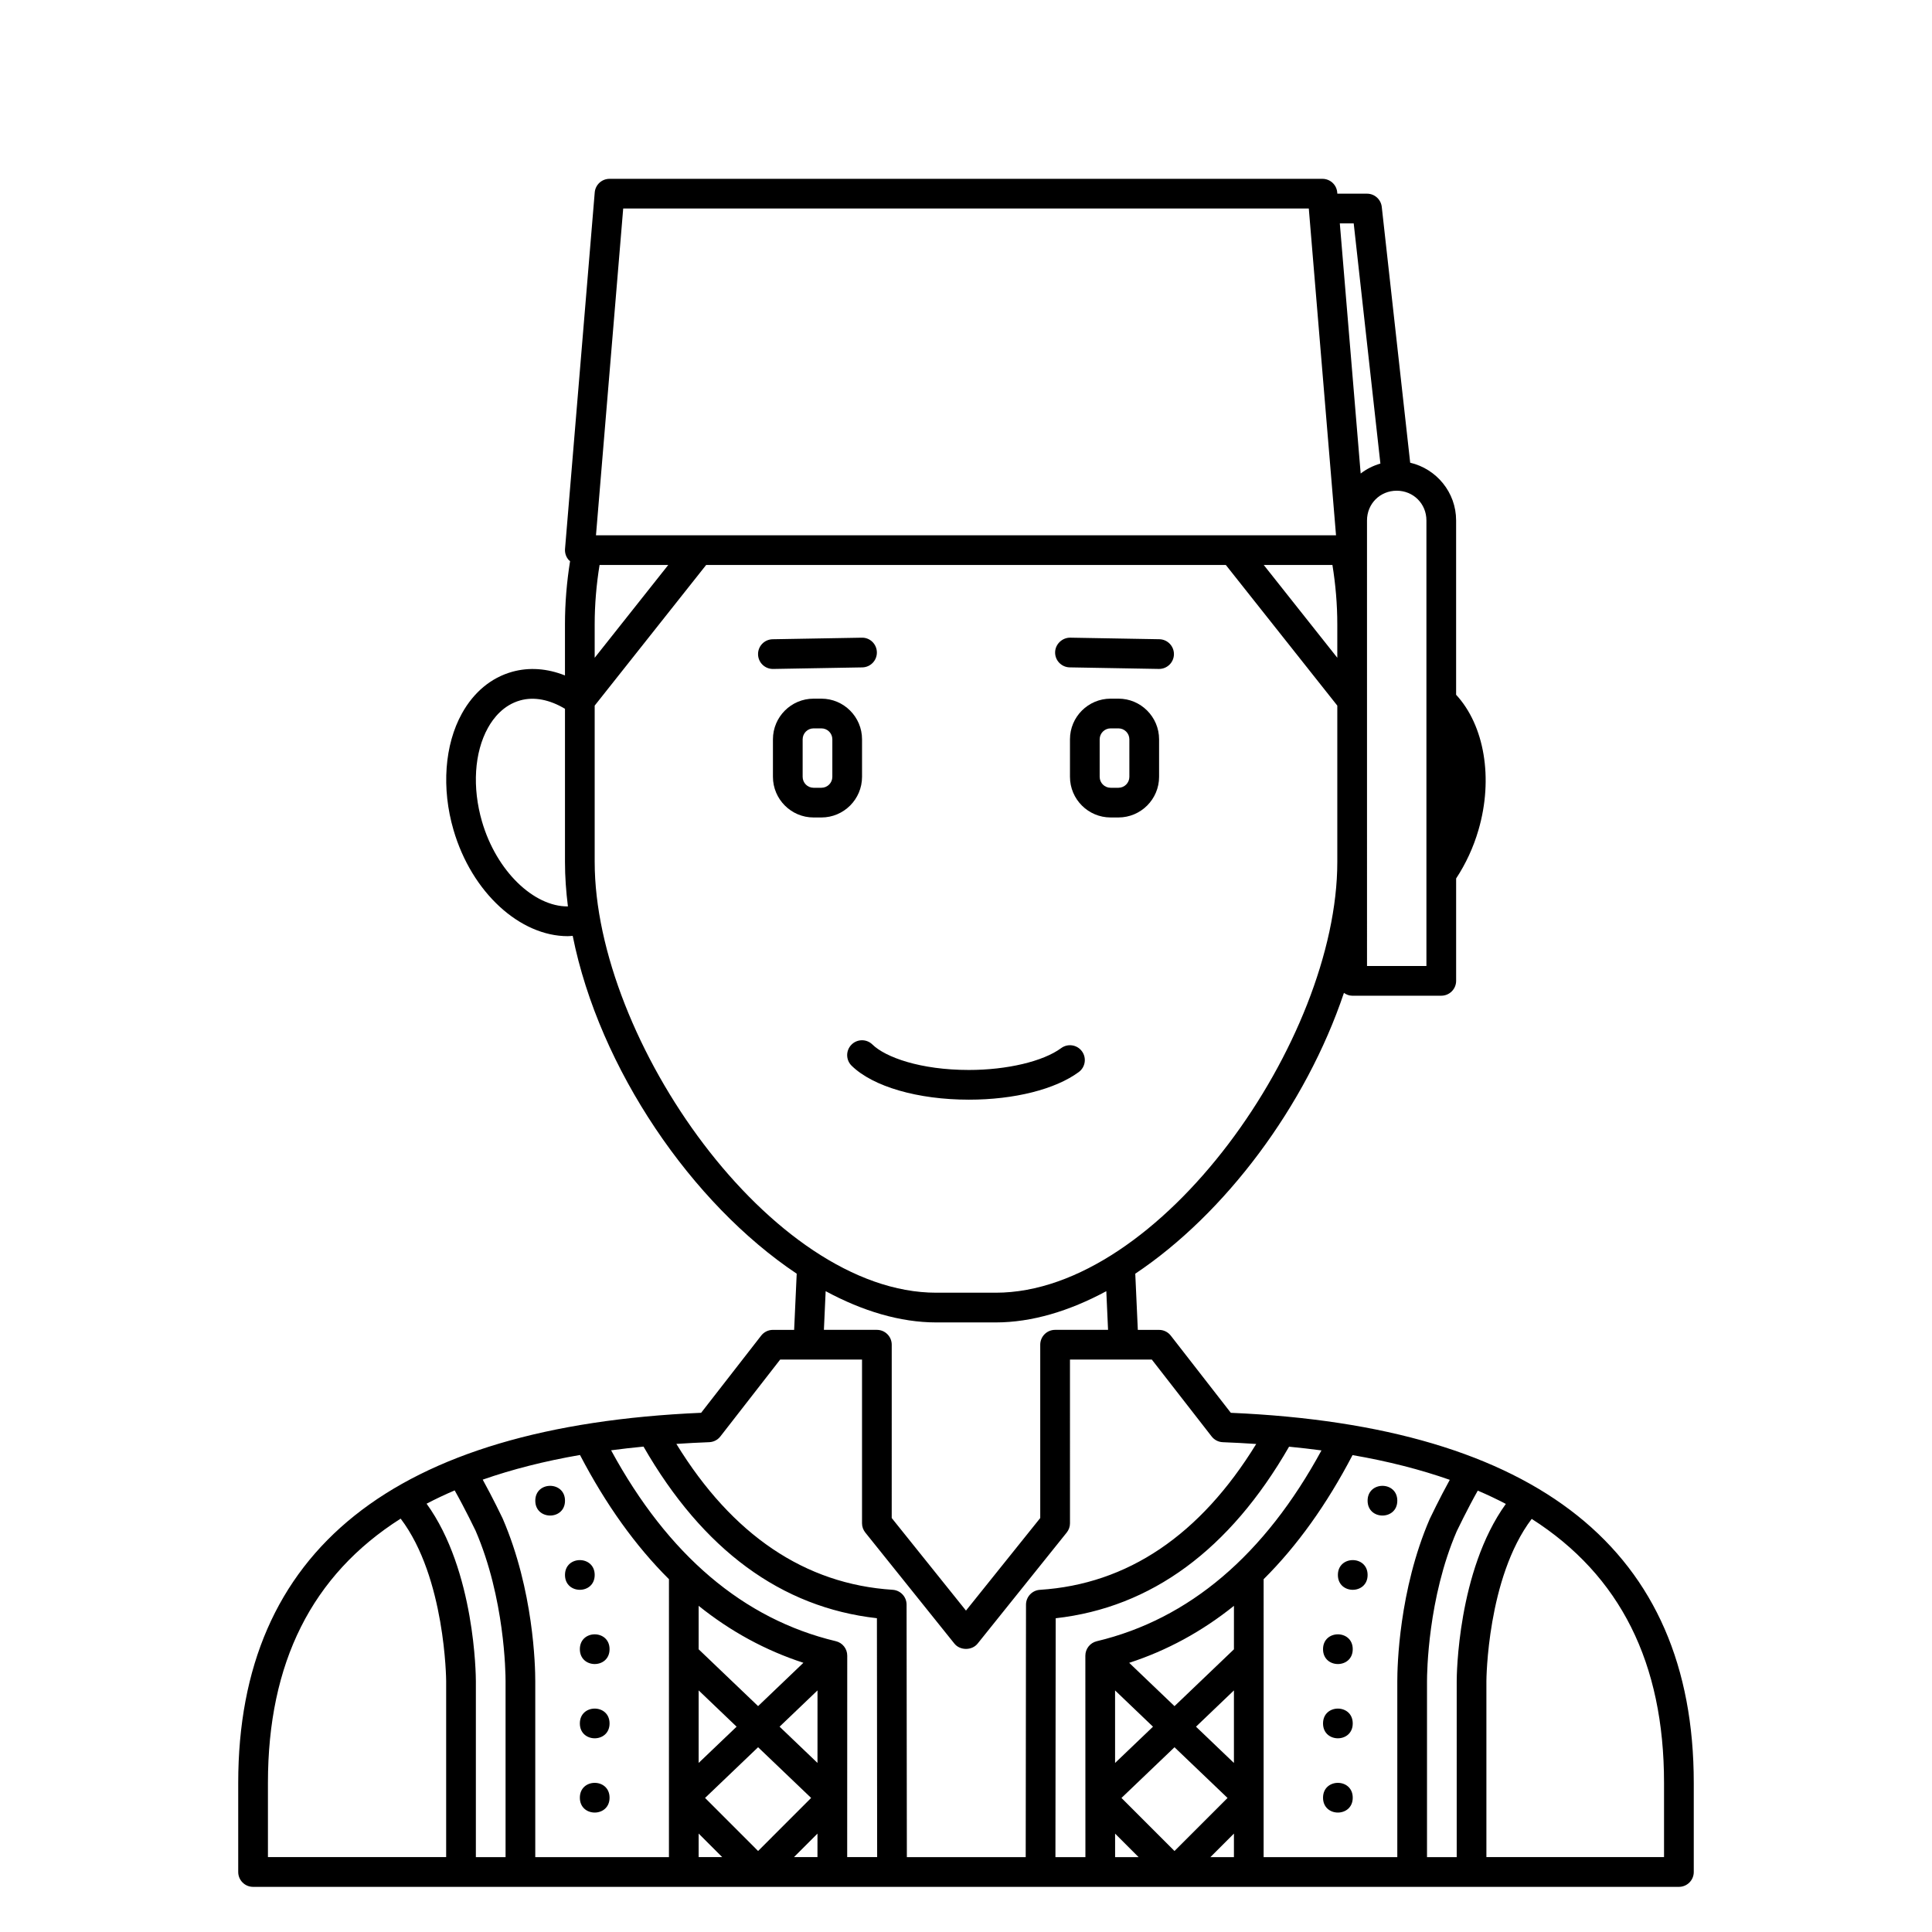 <?xml version="1.0" encoding="UTF-8"?>
<!-- Uploaded to: SVG Repo, www.svgrepo.com, Generator: SVG Repo Mixer Tools -->
<svg fill="#000000" width="800px" height="800px" version="1.1" viewBox="144 144 512 512" xmlns="http://www.w3.org/2000/svg">
 <g>
  <path d="m372.45 349.87v-9.941c0-5.941-4.832-10.777-10.77-10.777h-2.074c-5.938 0-10.77 4.836-10.77 10.773v9.941c0 5.941 4.832 10.773 10.766 10.773h2.074c5.941 0 10.773-4.832 10.773-10.77zm-7.871 0c0 1.598-1.297 2.898-2.898 2.898h-2.074c-1.602 0-2.898-1.301-2.898-2.898v-9.941c0-1.602 1.297-2.902 2.894-2.902h2.074c1.605 0 2.902 1.301 2.902 2.898z"/>
  <path d="m440.4 329.15h-2.074c-5.941 0-10.773 4.836-10.773 10.773v9.941c0 5.941 4.832 10.773 10.77 10.773h2.074c5.938 0 10.773-4.832 10.773-10.77v-9.941c0-5.941-4.836-10.777-10.77-10.777zm2.894 20.719c0 1.598-1.297 2.898-2.894 2.898h-2.074c-1.602 0-2.902-1.301-2.902-2.898v-9.941c0-1.602 1.301-2.902 2.898-2.902h2.074c1.602 0 2.898 1.301 2.898 2.898z"/>
  <path d="m348.9 321.28 23.617-0.414c2.172-0.039 3.906-1.832 3.863-4.008-0.039-2.176-1.824-3.926-4.008-3.863l-23.617 0.414c-2.172 0.039-3.906 1.832-3.863 4.008 0.039 2.148 1.789 3.863 3.938 3.863h0.07z"/>
  <path d="m427.48 320.86 23.617 0.414h0.07c2.144 0 3.898-1.715 3.938-3.863 0.039-2.172-1.695-3.969-3.863-4.008l-23.617-0.414c-2.082-0.031-3.969 1.691-4.008 3.863-0.043 2.176 1.695 3.969 3.863 4.008z"/>
  <path d="m429.89 428.1c1.746-1.289 2.121-3.754 0.832-5.504s-3.75-2.121-5.504-0.832c-4.769 3.519-14.359 5.789-24.438 5.789-12.914 0-22.152-3.391-25.578-6.746-1.551-1.523-4.047-1.504-5.566 0.055-1.523 1.551-1.5 4.043 0.055 5.566 5.66 5.551 17.574 8.996 31.09 8.996 12.008 0 22.891-2.738 29.109-7.324z"/>
  <path d="m470.18 518.41-15.91-20.453c-0.742-0.961-1.887-1.523-3.102-1.523h-5.633l-0.676-14.891c23.77-15.871 45.207-44.398 55.297-74.414 0.633 0.434 1.352 0.746 2.18 0.746h23.617c2.176 0 3.938-1.762 3.938-3.938v-27.133c2.555-3.887 4.57-8.195 5.93-12.879 3.984-13.684 1.547-27.723-5.934-35.805v-46.199c0-7.445-5.211-13.668-12.172-15.301l-7.531-67.789c-0.223-1.996-1.906-3.504-3.914-3.504h-7.859l-0.027-0.328c-0.168-2.039-1.871-3.606-3.922-3.606h-188.93c-2.051 0-3.75 1.566-3.922 3.609l-7.871 94.465c-0.09 1.098 0.281 2.18 1.023 2.992 0.09 0.098 0.219 0.141 0.32 0.227-0.887 5.535-1.359 11.16-1.359 16.785v13.531c-4.668-1.859-9.473-2.234-13.992-0.969-5.562 1.562-10.164 5.375-13.305 11.027-4.617 8.312-5.461 19.852-2.246 30.871 4.848 16.664 17.66 28.164 30.285 28.164 0.438 0 0.875-0.059 1.309-0.086 7.051 35.242 31.617 71.008 59.363 89.531l-0.68 14.891h-5.629c-1.215 0-2.363 0.562-3.106 1.52l-15.91 20.453c-81.41 3.523-122.68 36.508-122.68 98.078v23.617c0 2.172 1.758 3.938 3.938 3.938h377.86c2.176 0 3.938-1.762 3.938-3.938v-23.617c0-61.57-41.273-94.555-122.68-98.074zm59.863 117.75h-7.871v-46.652c0-2.195 0.223-21.977 7.887-39.727 0.035-0.07 2.805-5.859 5.566-10.75 2.586 1.102 5.059 2.277 7.438 3.523-12.832 17.785-13.02 45.684-13.02 46.953zm-59.039-44.184v19.227l-10.055-9.613zm-31.5 0.004 10.051 9.613-10.047 9.609zm15.75 15.059 14.055 13.438-14.055 14.059-14.055-14.059zm15.75-25.953-15.75 15.059-12.008-11.48c10.023-3.262 19.289-8.301 27.762-15.102zm-36.352-2.144c-1.77 0.422-3.023 2.008-3.023 3.828l0.012 37.555c0 0.016-0.012 0.031-0.012 0.047 0 0.02 0.012 0.035 0.012 0.051l0.004 15.738h-7.945l0.07-63.309c25.359-2.848 46.129-18.148 61.844-45.465 2.926 0.289 5.793 0.609 8.59 0.984-15.07 27.719-35.078 44.73-59.551 50.57zm4.859 50.988 6.231 6.231h-6.227zm31.492-0.012v6.242h-6.242zm7.871-67.414c8.859-8.809 16.723-19.789 23.562-32.887 9.41 1.629 17.984 3.82 25.77 6.555-2.676 4.844-5.129 9.977-5.309 10.359-8.18 18.934-8.598 39.125-8.598 42.977v46.652h-35.426zm18.23-268.78c0.84 5.188 1.293 10.465 1.293 15.742v8.848l-19.492-24.59zm24.91-11.809v118.08h-15.742l-0.004-118.08c0-4.418 3.461-7.871 7.871-7.871 4.414 0 7.875 3.453 7.875 7.871zm-19.27-78.719 7.074 63.656c-1.922 0.555-3.684 1.445-5.227 2.637l-5.527-66.293zm-193.59-3.938h181.69l7.215 86.594h-196.12zm-6.262 94.465h18.199l-19.496 24.594v-8.852c0-5.277 0.453-10.555 1.297-15.742zm-31.156 68.004c-2.633-9.043-2.047-18.328 1.574-24.844 1.461-2.633 4.133-6.031 8.551-7.269 3.695-1.043 7.848-0.188 11.863 2.223v40.605c0 3.883 0.285 7.812 0.777 11.77-9.047 0.074-18.938-9.352-22.766-22.484zm29.859 10.715v-41.449l29.539-37.27h137.72l29.543 37.27v41.449c0 47.148-46.824 114.14-90.527 114.14h-15.742c-43.707 0-90.531-66.992-90.531-114.14zm61.211 113.73c9.754 5.266 19.723 8.285 29.316 8.285h15.742c9.598 0 19.566-3.023 29.316-8.281l0.465 10.25h-14.035c-2.176 0-3.938 1.762-3.938 3.938v45.93l-19.68 24.531-19.68-24.531 0.004-45.93c0-2.172-1.758-3.938-3.938-3.938h-14.039zm-30.863 40.02c1.164-0.043 2.246-0.598 2.961-1.52l15.852-20.375h21.688v43.379c0 0.898 0.305 1.762 0.867 2.465l23.617 29.438c1.5 1.863 4.644 1.863 6.144 0l23.617-29.438c0.562-0.699 0.867-1.566 0.867-2.465l-0.004-43.375h21.691l15.852 20.375c0.711 0.918 1.793 1.477 2.961 1.52 3.019 0.113 5.957 0.281 8.852 0.473-14.836 24.16-34.094 37.16-57.324 38.652-2.066 0.133-3.68 1.852-3.684 3.926l-0.078 66.91h-31.496l-0.074-66.918c-0.004-2.074-1.613-3.789-3.684-3.926-23.23-1.492-42.492-14.496-57.328-38.664 2.852-0.184 5.738-0.344 8.703-0.457zm-61.914 23.453c7.727 17.883 7.949 37.66 7.949 39.855v46.656h-7.871v-46.652c0-1.266-0.184-29.227-13.059-47.012 2.383-1.238 4.856-2.422 7.445-3.519 2.758 4.883 5.535 10.672 5.535 10.672zm7.168-3.254c-0.133-0.281-2.594-5.418-5.273-10.27 7.789-2.723 16.367-4.91 25.777-6.535 6.836 13.105 14.707 24.102 23.578 32.918l-0.004 73.652h-35.426v-46.652c0.004-3.856-0.41-24.047-8.652-43.113zm83.449 45.586-0.004 19.219-10.047-9.609zm-21.441 9.613-10.059 9.609v-19.227zm5.695 5.445 14.055 13.438-14.055 14.059-14.055-14.059zm0-10.895-15.754-15.059v-11.52c8.469 6.801 17.738 11.836 27.762 15.098zm-15.754 33.773 6.246 6.242h-6.246zm31.492 0.012-0.004 6.231h-6.227zm7.875-9.508c0-0.02 0.012-0.035 0.012-0.051s-0.008-0.031-0.012-0.047l0.012-37.555c0-1.824-1.246-3.41-3.023-3.828-24.48-5.84-44.496-22.859-59.559-50.59 2.793-0.371 5.664-0.695 8.594-0.98 15.711 27.328 36.488 42.637 61.852 45.48l0.062 63.309h-7.941zm-153.51-3.941c0-31.82 11.617-55.055 35.172-70.023 11.852 15.582 12.059 42.766 12.059 43.047v46.656h-47.23zm369.98 19.68h-47.074v-46.648c0-0.289 0.176-27.363 12.004-42.984 23.48 14.969 35.07 38.18 35.07 69.953z"/>
  <path d="m305.54 581.05c0 5.25-7.871 5.25-7.871 0 0-5.246 7.871-5.246 7.871 0"/>
  <path d="m301.6 561.38c0 5.246-7.871 5.246-7.871 0s7.871-5.246 7.871 0"/>
  <path d="m293.73 541.7c0 5.246-7.871 5.246-7.871 0 0-5.25 7.871-5.25 7.871 0"/>
  <path d="m305.54 620.41c0 5.25-7.871 5.25-7.871 0 0-5.246 7.871-5.246 7.871 0"/>
  <path d="m305.54 600.73c0 5.25-7.871 5.25-7.871 0 0-5.246 7.871-5.246 7.871 0"/>
  <path d="m502.49 581.05c0 5.25-7.871 5.25-7.871 0 0-5.246 7.871-5.246 7.871 0"/>
  <path d="m506.43 561.38c0 5.246-7.875 5.246-7.875 0s7.875-5.246 7.875 0"/>
  <path d="m514.3 541.7c0 5.246-7.871 5.246-7.871 0 0-5.25 7.871-5.25 7.871 0"/>
  <path d="m502.49 620.41c0 5.25-7.871 5.25-7.871 0 0-5.246 7.871-5.246 7.871 0"/>
  <path d="m502.49 600.73c0 5.25-7.871 5.25-7.871 0 0-5.246 7.871-5.246 7.871 0"/>
 </g>
</svg>